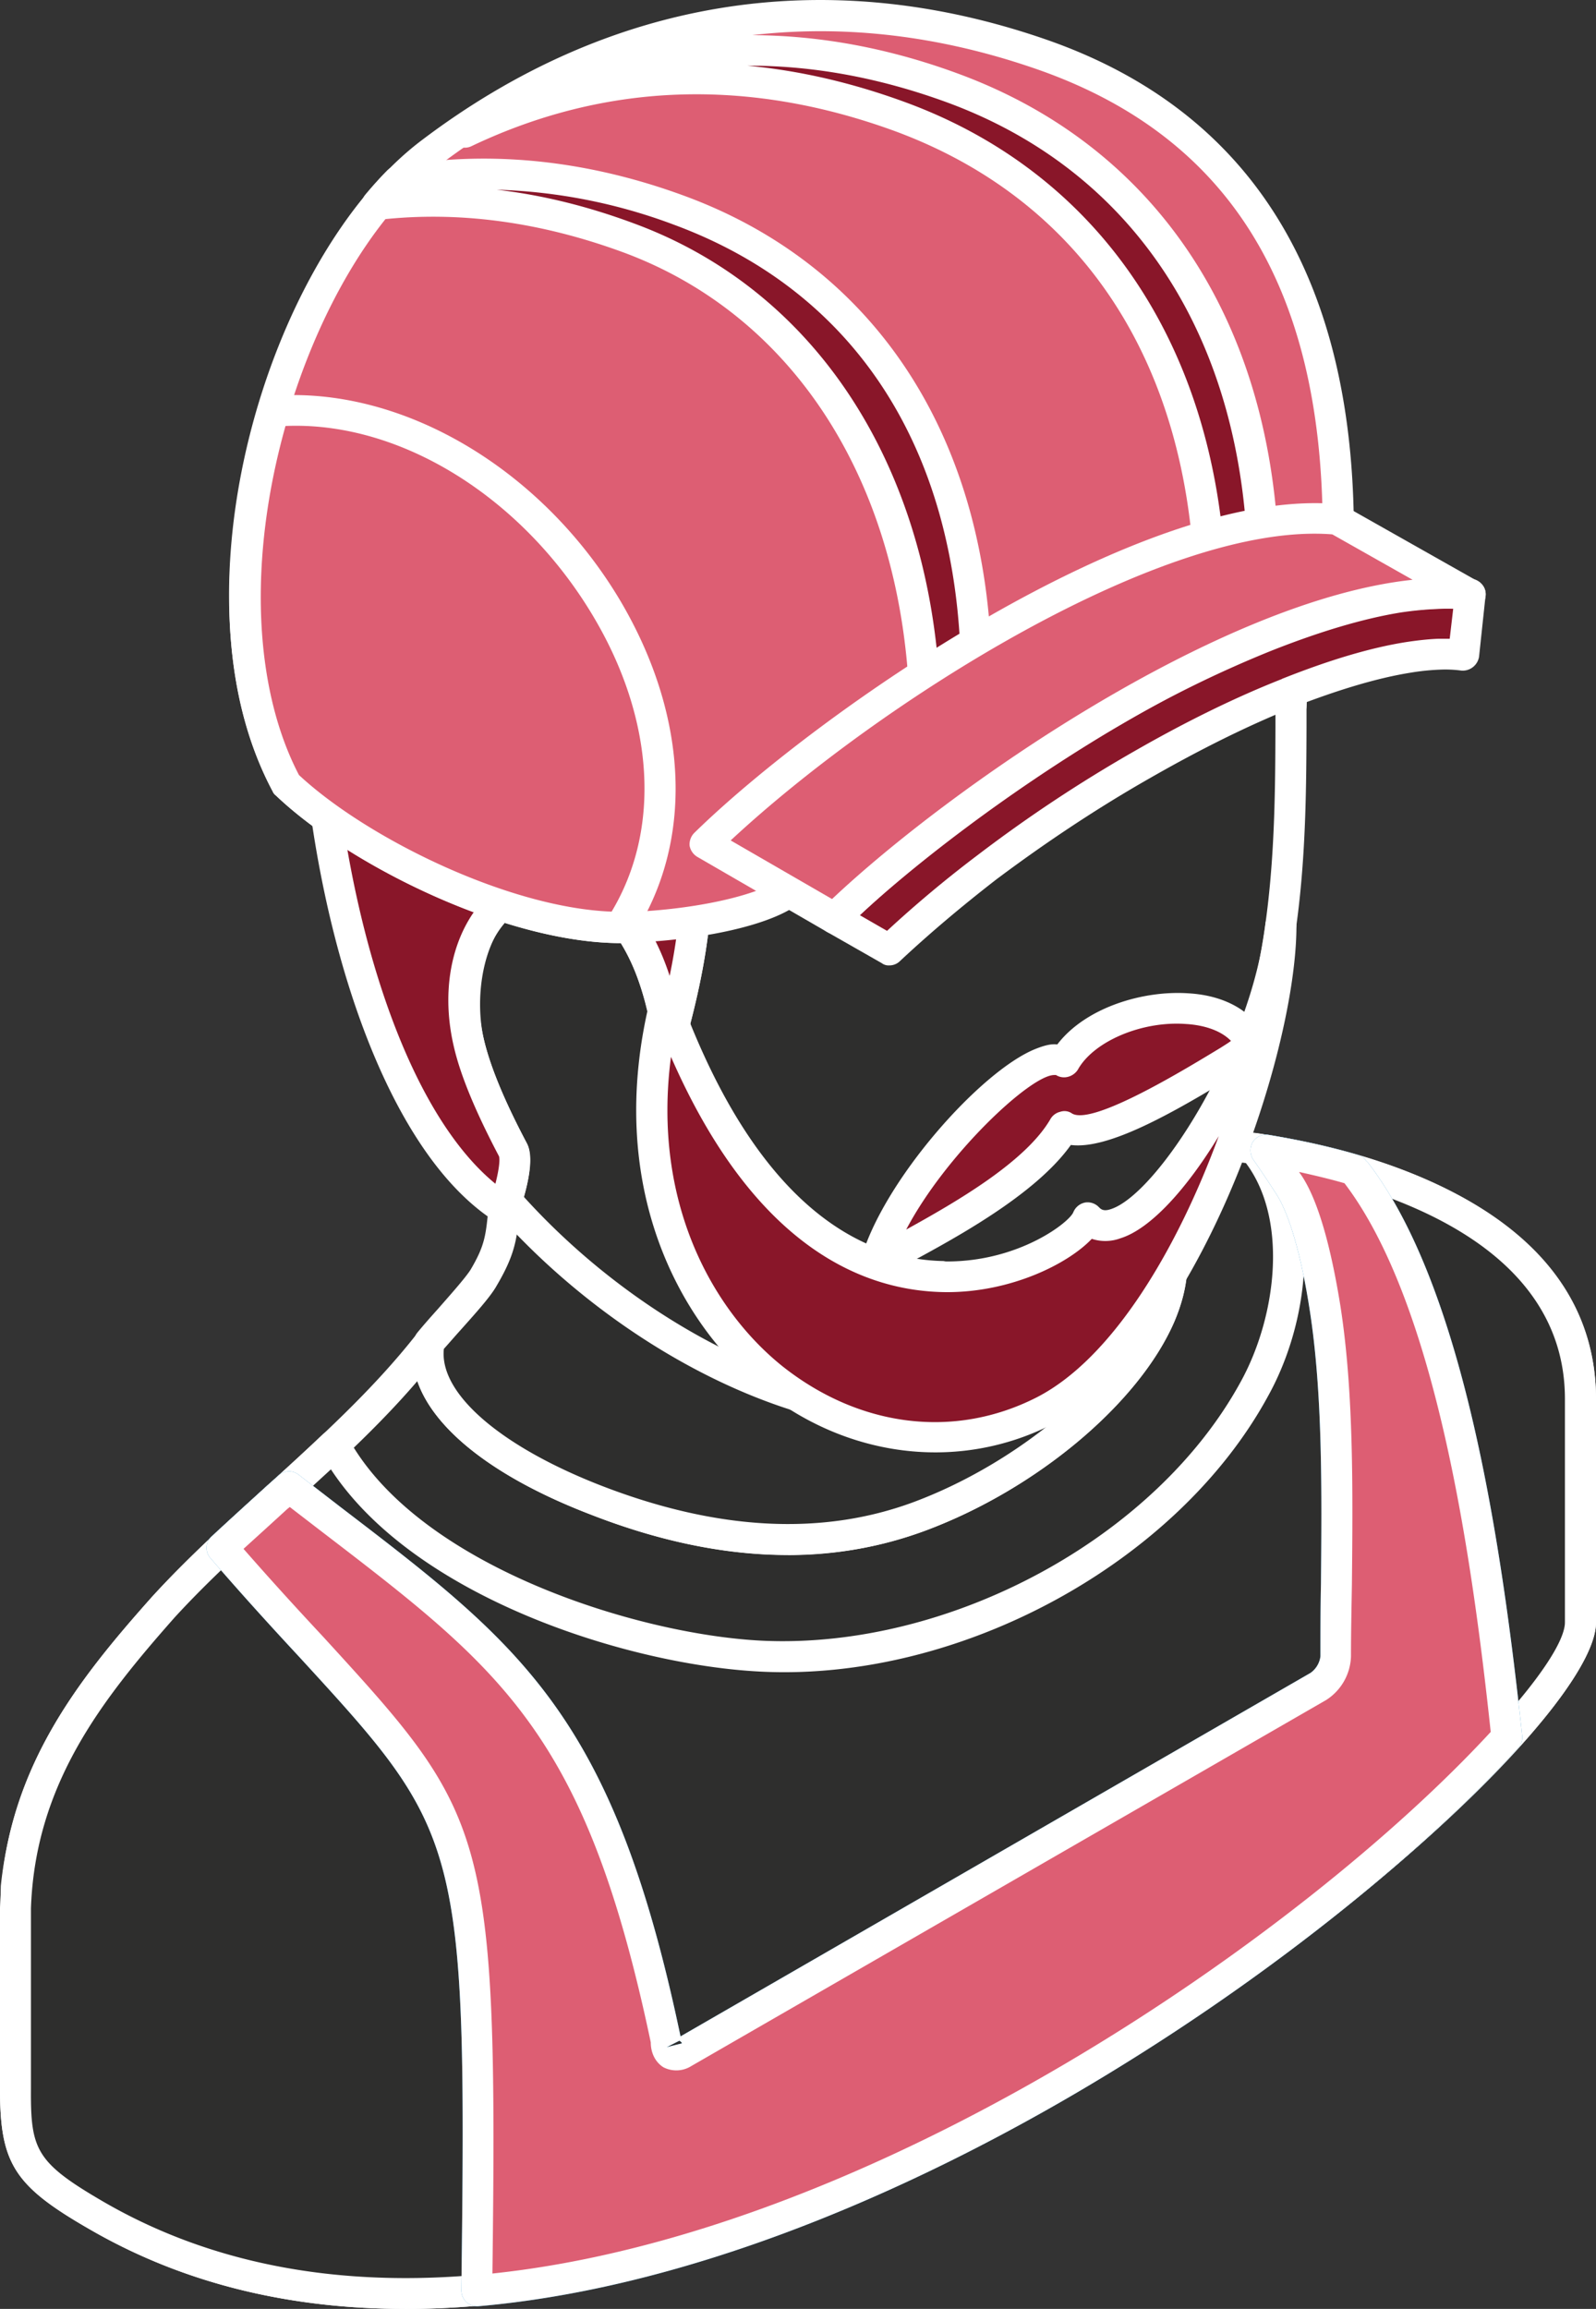 <svg xmlns="http://www.w3.org/2000/svg" width="24.088" height="34.83"><rect width="100%" height="100%" fill="#333333" stroke="none"/><g data-name="Groupe 48" clip-path="url(&quot;#a&quot;)"><path d="m23.85 24.473.008-3.369c0-2.686-3.323-3.661-5.615-3.86-.19.395-.39.798-.592 1.174l-.067.12c.594 1.429-1.516 3.516-3.702 4.332-1.609.6-3.326.364-4.89-.242-1.66-.64-2.675-1.555-2.51-2.38-1.152 1.496-2.746 2.61-4.017 3.994C1.33 25.52.435 26.712.242 28.464l-.012.31v2.735c0 1.015.126 1.277 1.232 1.917 8.493 4.901 22.387-6.971 22.387-8.953" fill="#2e2e2d" fill-rule="evenodd" data-name="Tracé 169"/><path d="M6.298 20.835c-.6.699-1.291 1.325-1.964 1.93-.573.52-1.172 1.06-1.699 1.635-1.028 1.16-1.97 2.35-2.16 4.085l-.008.303v2.721c-.006.922.073 1.112 1.108 1.712 4.73 2.729 10.937-.04 14.218-1.93 4.597-2.656 7.826-6.008 7.826-6.818v-3.369c0-2.865-4.06-3.49-5.237-3.61-.173.35-.35.7-.528 1.035l-.012.025c.137.416.097.885-.12 1.385-.534 1.225-2.074 2.524-3.754 3.15-1.502.56-3.204.48-5.06-.245-1.437-.552-2.352-1.27-2.61-2.01M6.115 34.83c-1.643 0-3.275-.338-4.77-1.206C.21 32.971 0 32.635 0 31.51l.012-3.058c.198-1.891 1.193-3.142 2.28-4.361.54-.592 1.148-1.14 1.733-1.673.791-.718 1.615-1.463 2.273-2.306a.234.234 0 0 1 .278-.073c.097.046.15.15.13.257-.125.678.799 1.509 2.366 2.115 1.752.679 3.34.764 4.73.244 1.548-.58 3.011-1.8 3.492-2.9.184-.42.204-.802.073-1.126a.22.22 0 0 1 .012-.204l.06-.117c.204-.378.403-.773.6-1.168.04-.085.139-.126.224-.126 2.82.24 5.825 1.444 5.825 4.091v3.369c0 1.166-3.599 4.643-8.059 7.221-2.346 1.35-6.152 3.136-9.914 3.136" fill="#fff" fill-rule="evenodd" data-name="Tracé 170"/><path d="m23.85 24.473.008-3.369c0-2.43-2.715-3.457-4.93-3.78.805.974.574 2.595.006 3.624-1.37 2.51-4.586 4.176-7.443 4.037-2.11-.105-5.37-1.217-6.445-3.187-.864.816-1.785 1.572-2.581 2.444C1.25 25.605.302 26.884.23 28.774v2.735c0 1.015.126 1.277 1.232 1.917 8.493 4.901 22.387-6.971 22.387-8.953" fill="#2e2e2d" fill-rule="evenodd" data-name="Tracé 171"/><path d="M4.995 22.165c-.218.199-.437.403-.661.6-.573.52-1.172 1.06-1.699 1.635-1.1 1.245-2.103 2.515-2.168 4.388v2.721c-.006.922.073 1.112 1.108 1.712 4.73 2.729 10.937-.04 14.218-1.93 4.597-2.656 7.826-6.008 7.826-6.818v-3.369c0-2.311-2.635-3.161-4.21-3.465.494 1.029.278 2.433-.27 3.42-1.37 2.518-4.651 4.31-7.662 4.157-1.976-.098-5.205-1.107-6.482-3.05m1.12 12.664c-1.643 0-3.275-.338-4.77-1.206C.21 32.971 0 32.635 0 31.51v-2.735c.072-2.03 1.126-3.373 2.292-4.684.54-.592 1.148-1.14 1.733-1.673.29-.257.573-.522.857-.79a.257.257 0 0 1 .196-.061.25.25 0 0 1 .173.119c1.054 1.93 4.355 2.972 6.252 3.064 2.82.131 5.936-1.541 7.227-3.914.542-.988.732-2.503.02-3.36a.24.24 0 0 1-.026-.263.238.238 0 0 1 .238-.119c1.541.224 5.126 1.06 5.126 4.011v3.369c0 1.166-3.599 4.643-8.059 7.22-2.346 1.352-6.152 3.137-9.914 3.137" fill="#fff" fill-rule="evenodd" data-name="Tracé 172"/><path d="M6.483 20.249c.17-.217.679-.745.816-.976.277-.466.264-.645.323-1.191 2.34 2.707 7.846 4.301 9.962.455v.006c.593 1.423-1.516 3.51-3.702 4.327-1.609.6-3.326.364-4.89-.242-1.66-.64-2.675-1.555-2.51-2.38" fill="#2e2e2d" fill-rule="evenodd" data-name="Tracé 173"/><path d="M6.699 20.348c-.072.671.852 1.47 2.373 2.062 1.751.679 3.34.764 4.73.244 1.547-.58 3.011-1.8 3.492-2.9.085-.196.139-.387.151-.566-.77 1.061-1.89 1.694-3.273 1.84-2.143.222-4.73-.779-6.371-2.412-.04.242-.113.453-.304.777-.091.165-.322.42-.546.671-.1.111-.185.21-.252.284m5.193 3.11c-.943 0-1.937-.204-2.985-.614-1.845-.71-2.84-1.7-2.655-2.635a.219.219 0 0 1 .046-.105c.065-.08.178-.21.304-.35.184-.21.42-.474.5-.6.218-.369.23-.52.27-.927l.014-.165a.24.24 0 0 1 .415-.133c1.509 1.753 4.17 2.86 6.317 2.638 1.45-.153 2.576-.898 3.261-2.143a.231.231 0 0 1 .259-.112c.077.02.137.08.164.152.177.44.151.935-.08 1.48-.534 1.228-2.075 2.52-3.754 3.145-.66.244-1.351.37-2.076.37" fill="#fff" fill-rule="evenodd" data-name="Tracé 174"/><path d="M16.285 20.374c.884-.85 1.603-2.405 2.294-3.816.941-1.93.895-4.136.91-5.908l-.324-1.054c-.117-.443-.126-.904-.131-1.345-.015-.574-.026-1.106-.322-1.384-.477-.435-1.228.23-2.11 1.015-.605.534-1.258 1.108-1.97 1.515-.71.415-1.364.594-1.97.751v.008c-.58.15-1.106.296-1.535.651-.66.56-.633 1.015-.619 1.811.008.759.053 1.504-.407 3.11a5.154 5.154 0 0 0-.265-1.074c-.23-.624-.71-1.343-1.455-1.343-1.188-.007-1.523 1.462-1.313 2.406.125.54.43 1.157.673 1.62.08.151-.02.552-.093.777 1.688 1.918 4.145 3.229 6.101 3.229.87 0 1.899-.356 2.536-.97" fill="#2e2e2d" fill-rule="evenodd" data-name="Tracé 175"/><path d="M7.906 18.054c1.66 1.833 3.992 3.05 5.837 3.05h.006c.858 0 1.813-.36 2.373-.895.797-.77 1.468-2.147 2.113-3.471l.133-.284c.87-1.766.876-3.835.882-5.496v-.276l-.308-1.02c-.125-.475-.139-.97-.145-1.404-.008-.521-.02-1.007-.244-1.212-.323-.296-1.04.336-1.8 1.008-.599.527-1.27 1.127-2.01 1.548-.73.421-1.401.606-2 .77-.007 0-.015.008-.02.008-.569.152-1.055.282-1.445.606-.552.473-.552.81-.54 1.555l.008.197c.006.739.018 1.501-.423 3.058-.032.105-.111.185-.244.163a.23.23 0 0 1-.216-.197 4.428 4.428 0 0 0-.245-1.02c-.105-.284-.5-1.2-1.237-1.2h-.008a.935.935 0 0 0-.757.362c-.369.462-.435 1.233-.317 1.759.093.41.31.936.645 1.57.034.058.133.235-.038.821m5.837 3.52c-2.004 0-4.526-1.325-6.272-3.307a.224.224 0 0 1-.045-.225c.105-.323.125-.548.105-.6-.35-.665-.586-1.225-.685-1.673-.147-.62-.074-1.556.407-2.153.284-.358.653-.528 1.128-.542 1.007 0 1.507 1.048 1.672 1.503.02.046.04.1.054.15.184-.895.176-1.441.17-1.983l-.006-.197c-.013-.758-.02-1.305.712-1.918.46-.388 1.015-.539 1.608-.698 0 0 .006-.005.012-.005.6-.165 1.225-.33 1.91-.727.694-.401 1.351-.981 1.931-1.494.963-.85 1.791-1.588 2.425-1.009.375.344.381.93.395 1.55.008.432.014.875.125 1.284l.324 1.047a.297.297 0 0 1 .006.074v.307c-.006 1.714-.02 3.835-.93 5.7l-.138.284c-.658 1.365-1.351 2.773-2.207 3.603-.651.627-1.706 1.028-2.695 1.028h-.006Z" fill="#fff" fill-rule="evenodd" data-name="Tracé 176"/><path d="M5.493 5.846c-1.56 2.86-.578 10.687 2.115 12.387.054-.14.233-.711.133-.896-.244-.463-.548-1.08-.673-1.62-.586-2.578 2.49-3.79 3.033.012.46-1.607.415-2.352.407-3.11-.014-.797-.04-1.252.62-1.812.428-.355.954-.5 1.534-.65v-.009c.606-.157 1.26-.336 1.97-.751.712-.407 1.365-.981 1.97-1.515.882-.785 1.633-1.45 2.11-1.015.296.278.307.81.322 1.384.005.441.014.902.13 1.345l.324 1.054c.086-1.398.06-3.004-.13-4.33-.378-2.555-1.524-2.648-4.671-4.315-.503-.27-1.155-.71-2.13-.738-2.37-.072-5.896 2.688-7.064 4.58" fill="#891629" fill-rule="evenodd" data-name="Tracé 177"/><path d="M5.692 5.965c-1.456 2.681-.6 9.943 1.785 11.892.046-.178.074-.355.054-.415-.35-.665-.586-1.225-.686-1.674-.212-.93.013-1.817.587-2.326a1.406 1.406 0 0 1 1.416-.282c.349.132.915.507 1.259 1.561.184-.89.176-1.435.17-1.977l-.006-.197c-.014-.759-.02-1.305.711-1.918.461-.388 1.015-.539 1.609-.698 0 0 .006-.006.012-.006.6-.165 1.225-.33 1.91-.726.694-.402 1.351-.982 1.93-1.494.964-.85 1.792-1.589 2.426-1.009.375.344.381.93.395 1.55.008.27.008.54.04.802 0-.961-.066-1.897-.177-2.695-.298-2.008-1.068-2.392-3.13-3.418-.423-.21-.89-.45-1.418-.725l-.223-.12c-.454-.25-1.02-.565-1.805-.593-2.28-.078-5.733 2.663-6.86 4.468M7.609 18.47a.208.208 0 0 1-.125-.038C4.685 16.664 3.662 8.706 5.285 5.735c.006 0 .006-.008.006-.014 1.205-1.936 4.776-4.75 7.272-4.69.896.033 1.55.388 2.024.65l.21.114c.52.276.988.514 1.41.717 2.095 1.048 3.05 1.523 3.38 3.775.185 1.259.231 2.854.132 4.375a.235.235 0 0 1-.205.218.24.24 0 0 1-.25-.164l-.322-1.055c-.125-.474-.139-.97-.145-1.404-.008-.52-.02-1.007-.244-1.211-.324-.296-1.04.335-1.8 1.008-.599.527-1.27 1.126-2.01 1.548-.73.42-1.401.605-2.001.77-.006 0-.014.008-.02.008-.568.151-1.055.282-1.444.606-.552.473-.552.81-.54 1.555l.008.196c.006.74.018 1.502-.423 3.06-.032.104-.131.184-.244.162a.23.23 0 0 1-.217-.197c-.159-1.154-.591-1.944-1.18-2.16-.321-.12-.664-.048-.94.196-.35.304-.652.955-.443 1.865.093.409.31.935.645 1.569.172.315-.111 1.052-.117 1.086a.25.25 0 0 1-.145.14.37.37 0 0 1-.074.01" fill="#fff" fill-rule="evenodd" data-name="Tracé 178"/><path d="M11.983 13.383c1.3-1.613 1.186-2.326 3.136-3.446 2.203-1.259 3.92-2.061 5.075-1.7.06-3.67-1.266-6.317-4.527-7.437C12.398-.32 9.243.234 6.502 2.3c-2.16 1.635-3.728 6.621-2.18 9.535 1.12 1.066 3.544 2.212 5.171 2.155 1.154-.04 2.188-.298 2.49-.608" fill="#dd5e73" fill-rule="evenodd" data-name="Tracé 179"/><path d="M11.983 13.383h.008-.008Zm-7.47-1.692c1.1 1.027 3.445 2.147 4.974 2.068 1.16-.046 2.09-.303 2.326-.533.395-.494.653-.904.89-1.265.526-.83.915-1.43 2.3-2.22 2.16-1.24 3.775-1.984 4.96-1.793-.014-3.662-1.45-5.93-4.369-6.923-3.156-1.08-6.251-.575-8.953 1.46-2.135 1.616-3.57 6.446-2.129 9.206m4.856 2.536c-1.692 0-4.077-1.154-5.203-2.226a.141.141 0 0 1-.048-.06c-1.595-2.985-.085-8.064 2.246-9.824C9.191-.024 12.438-.551 15.747.582c3.168 1.082 4.743 3.663 4.685 7.663a.276.276 0 0 1-.1.185.25.25 0 0 1-.204.032c-1.054-.33-2.715.435-4.89 1.68-1.29.739-1.634 1.27-2.148 2.07-.236.375-.507.804-.922 1.316-.006.008-.014.014-.014.02-.407.415-1.626.64-2.653.673-.04.006-.086.006-.133.006" fill="#fff" fill-rule="evenodd" data-name="Tracé 180"/><path d="M4.321 11.836c1.095 1.035 3.415 2.147 5.035 2.155 2.048-3.13-1.458-8.079-5.23-7.79-.516 1.747-.686 3.975.195 5.635" fill="#dd5e73" fill-rule="evenodd" data-name="Tracé 181"/><path d="M4.512 11.691c1.02.95 3.156 2.002 4.719 2.061.743-1.239.651-2.891-.272-4.446-1.067-1.8-2.912-2.953-4.65-2.88-.56 1.99-.488 3.94.203 5.265m4.844 2.536c-1.714-.006-4.071-1.16-5.191-2.226a.141.141 0 0 1-.048-.06C2.99 9.832 3.59 7.177 3.9 6.136a.238.238 0 0 1 .21-.164c1.951-.151 4.066 1.094 5.252 3.09 1.04 1.76 1.114 3.65.19 5.06a.242.242 0 0 1-.196.105" fill="#fff" fill-rule="evenodd" data-name="Tracé 182"/><path d="M20.432 17.647c-.443-.125-.89-.224-1.327-.298.1.159.219.33.338.5.256.378.44 1.142.56 1.911.244 1.597.157 3.46.157 5.225 0 .165-.12.37-.262.455l-9.58 5.521c-.146.085-.265.02-.265-.15-1.072-5.147-2.502-5.917-5.692-8.382-.336.304-.679.614-1.009.924 3.744 4.287 3.947 3.22 3.841 11.2 6.189-.528 12.947-5.483 15.55-8.34-.323-3.073-.897-6.729-2.28-8.526l-.031-.04Z" fill="#fff" fill-rule="evenodd" data-name="Tracé 183"/><path d="m10.252 30.785-.19.097.23-.058c0-.008-.015-.028-.04-.04m-6.576-7.42c.216-.202.441-.4.666-.605l.031-.026.489.376c2.734 2.094 3.98 3.05 4.96 7.701 0 .165.074.302.191.375a.426.426 0 0 0 .423-.02l9.579-5.52a.81.81 0 0 0 .375-.66c0-.361.008-.725.014-1.086.014-1.416.028-2.886-.17-4.176-.106-.666-.291-1.555-.6-2.004-.009-.012-.02-.026-.026-.04.236.053.467.113.684.17 1.371 1.8 1.917 5.561 2.207 8.277-2.846 3.084-9.296 7.564-15.067 8.17.085-6.72-.094-6.917-2.556-9.607-.35-.375-.75-.81-1.2-1.324M7.193 34.79a.24.24 0 0 1-.157-.066.245.245 0 0 1-.073-.17c.087-6.795-.006-6.9-2.437-9.549-.39-.42-.838-.908-1.35-1.501a.234.234 0 0 1 .014-.324c.276-.256.56-.513.842-.77l.17-.151a.233.233 0 0 1 .304-.014l.64.494c2.734 2.09 4.11 3.142 5.125 7.98l9.508-5.483a.36.36 0 0 0 .15-.25c0-.362 0-.726.008-1.093.012-1.398.026-2.848-.165-4.099-.133-.876-.323-1.515-.528-1.811-.11-.171-.23-.35-.336-.5a.258.258 0 0 1 0-.257.243.243 0 0 1 .231-.108c.475.08.93.18 1.356.305a.208.208 0 0 1 .12.085l.033.032c1.47 1.912 2.028 5.853 2.326 8.645a.224.224 0 0 1-.06.179c-2.899 3.19-9.685 7.906-15.7 8.426h-.02Z" fill="#1a87c7" fill-rule="evenodd" data-name="Tracé 184"/><path d="M20.432 17.647c-.443-.125-.89-.224-1.327-.298.1.159.219.33.338.5.256.378.44 1.142.56 1.911.244 1.597.157 3.46.157 5.225 0 .165-.12.37-.262.455l-9.58 5.521c-.146.085-.265.02-.265-.15-1.072-5.147-2.502-5.917-5.692-8.382-.336.304-.679.614-1.009.924 3.744 4.287 3.947 3.22 3.841 11.2 6.189-.528 12.947-5.483 15.55-8.34-.323-3.073-.897-6.729-2.28-8.526l-.031-.04Z" fill="#dd5e73" fill-rule="evenodd" data-name="Tracé 185"/><path d="m10.252 30.785-.19.097.23-.058c0-.008-.015-.028-.04-.04m-6.576-7.42c.216-.196.441-.4.658-.599l.039-.032.489.376c2.734 2.094 3.98 3.05 4.96 7.701 0 .165.074.302.191.375a.426.426 0 0 0 .423-.02l9.579-5.52a.81.81 0 0 0 .375-.66c0-.361.008-.725.014-1.086.014-1.416.028-2.886-.17-4.176-.106-.666-.291-1.555-.6-2.004-.009-.012-.02-.026-.026-.04.236.053.467.107.684.17 1.371 1.8 1.917 5.556 2.207 8.277-2.846 3.084-9.296 7.564-15.067 8.17.085-6.72-.094-6.917-2.556-9.607-.35-.375-.75-.81-1.2-1.324M7.193 34.79a.24.24 0 0 1-.157-.066.245.245 0 0 1-.073-.17c.087-6.795-.006-6.9-2.437-9.549-.39-.42-.838-.908-1.35-1.501a.234.234 0 0 1 .014-.324c.276-.256.56-.513.842-.77l.17-.151a.233.233 0 0 1 .304-.014l.64.494c2.734 2.09 4.11 3.142 5.125 7.98l9.508-5.483a.36.36 0 0 0 .15-.25c0-.362 0-.726.008-1.093.012-1.398.026-2.848-.165-4.099-.133-.876-.323-1.515-.528-1.811-.11-.171-.23-.35-.336-.5a.258.258 0 0 1 0-.257.243.243 0 0 1 .231-.108c.475.08.93.18 1.356.305a.208.208 0 0 1 .12.085l.033.032c1.47 1.912 2.028 5.853 2.326 8.645a.224.224 0 0 1-.06.179c-2.899 3.19-9.685 7.906-15.7 8.426h-.02Z" fill="#fff" fill-rule="evenodd" data-name="Tracé 186"/><path d="M18.269 8.823c.304-.011.574.014.804.094.054-3.696-1.628-6.457-4.684-7.583-2.59-.955-5.106-.707-7.372.657 2.055-.975 4.281-1.072 6.575-.23 2.912 1.075 4.572 3.63 4.677 7.062" fill="#891629" fill-rule="evenodd" data-name="Tracé 187"/><path d="M18.493 8.587c.12.006.237.014.342.034-.038-3.454-1.672-6.016-4.524-7.07-1.023-.376-2.024-.56-3.005-.56h-.028c.79.073 1.589.258 2.394.554 2.897 1.066 4.642 3.63 4.821 7.042m.58.56c-.025 0-.054 0-.08-.014-.19-.065-.434-.085-.718-.077-.058.012-.117-.02-.163-.06a.25.25 0 0 1-.08-.165c-.099-3.38-1.707-5.81-4.52-6.851-2.214-.81-4.368-.739-6.39.222a.23.23 0 0 1-.31-.097.235.235 0 0 1 .085-.31c2.34-1.41 4.961-1.648 7.577-.679 3.124 1.154 4.89 3.992 4.83 7.8 0 .08-.04.146-.1.191a.242.242 0 0 1-.13.04" fill="#fff" fill-rule="evenodd" data-name="Tracé 188"/><path d="M14.738 10.168c-.034-3.406-1.635-5.943-4.486-6.997-1.45-.532-2.874-.671-4.236-.435a3.935 3.935 0 0 0-.324.35c1.231-.14 2.504.025 3.795.5 2.786 1.029 4.381 3.776 4.48 7.07.014 0 .66-.415.771-.488" fill="#891629" fill-rule="evenodd" data-name="Tracé 189"/><path d="M7.497 2.862c.685.079 1.376.25 2.07.508 2.686.987 4.395 3.543 4.61 6.877.112-.071.237-.145.325-.204-.068-3.287-1.603-5.647-4.33-6.653a8.284 8.284 0 0 0-2.675-.528m6.47 8.025c-.059 0-.119-.02-.159-.06a.287.287 0 0 1-.079-.165c-.097-3.334-1.718-5.896-4.327-6.857-1.24-.455-2.479-.628-3.684-.489a.244.244 0 0 1-.23-.125.228.228 0 0 1 .027-.256c.111-.133.217-.25.328-.363a.238.238 0 0 1 .127-.066c1.422-.244 2.891-.092 4.361.449 2.918 1.072 4.603 3.702 4.637 7.213 0 .08-.04.159-.105.198l-.125-.198.085.224c-.77.495-.77.495-.85.495h-.005Z" fill="#fff" fill-rule="evenodd" data-name="Tracé 190"/><path d="M22.084 9.878a2.557 2.557 0 0 0-.375-.006c-.145 0-.296.02-.455.045-.534.088-1.152.27-1.82.535-.69.276-1.43.64-2.186 1.074-.796.46-1.6.987-2.345 1.555a18.37 18.37 0 0 0-1.483 1.251l-.823-.48a17.89 17.89 0 0 1 1.746-1.504 23.458 23.458 0 0 1 2.45-1.62c.779-.447 1.562-.83 2.3-1.126.731-.29 1.416-.495 2.016-.594.198-.026.39-.052.568-.058.183-.008.354 0 .512.018l-.105.91Z" fill="#891629" fill-rule="evenodd" data-name="Tracé 191"/><path d="m12.978 13.806.41.236c.42-.389.883-.778 1.37-1.145a21.44 21.44 0 0 1 2.38-1.575c.77-.441 1.513-.805 2.212-1.08.007-.007.007-.007.013-.007.7-.278 1.317-.463 1.852-.548.17-.026.335-.045.488-.051h.177l.053-.455a5.251 5.251 0 0 0-.79.058c-.574.093-1.233.291-1.964.581a17.47 17.47 0 0 0-2.266 1.112 20.216 20.216 0 0 0-2.425 1.61 17.13 17.13 0 0 0-1.51 1.264m.442.757a.167.167 0 0 1-.112-.034l-.83-.473a.25.25 0 0 1-.119-.172.245.245 0 0 1 .074-.197 18.709 18.709 0 0 1 1.771-1.523 22.31 22.31 0 0 1 2.478-1.64 19.24 19.24 0 0 1 2.326-1.14c.757-.302 1.447-.507 2.061-.606.21-.032.41-.052.594-.06.197-.006.381 0 .552.014.06.006.12.04.159.091a.22.22 0 0 1 .046.173l-.097.91a.25.25 0 0 1-.265.21c-.105-.014-.218-.02-.335-.014-.14.006-.284.02-.437.046-.5.08-1.092.258-1.766.52-.006.008-.006.008-.012.008-.673.27-1.39.626-2.14 1.055-.81.46-1.59.981-2.328 1.533-.52.403-1.013.818-1.456 1.233a.225.225 0 0 1-.164.066" fill="#fff" fill-rule="evenodd" data-name="Tracé 192"/><path d="M10.639 12.724c2.018-1.968 6.76-5.138 9.54-4.888l2.01 1.132c-2.957-.308-7.86 3.184-9.598 4.884l-1.952-1.128Z" fill="#dd5e73" fill-rule="evenodd" data-name="Tracé 193"/><path d="m11.028 12.678 1.53.884c1.765-1.666 5.836-4.506 8.762-4.816l-1.212-.685c-2.524-.199-6.845 2.536-9.08 4.617m1.563 1.41a.224.224 0 0 1-.113-.032l-1.95-1.128a.248.248 0 0 1-.12-.17.246.246 0 0 1 .074-.197c1.845-1.805 6.747-5.233 9.718-4.955.033 0 .065.006.093.026L22.3 8.766c.1.051.145.165.113.27a.23.23 0 0 1-.25.163c-2.82-.288-7.596 3.05-9.41 4.818a.233.233 0 0 1-.163.071" fill="#fff" fill-rule="evenodd" data-name="Tracé 194"/><path d="M13.217 19.063c.617-.355 2.331-1.165 2.846-2.07.506.31 2.226-.855 2.84-1.21-.376-.93-2.346-.64-2.84.236-.5-.302-2.47 1.68-2.846 3.044" fill="#891629" fill-rule="evenodd" data-name="Tracé 195"/><path d="M15.91 16.217c-.356 0-1.638 1.2-2.233 2.331.751-.415 1.812-1.026 2.181-1.674a.234.234 0 0 1 .145-.103.198.198 0 0 1 .177.026c.317.19 1.768-.705 2.248-.995.052-.034.105-.065.151-.1-.185-.19-.487-.244-.68-.255-.665-.049-1.395.262-1.632.69a.249.249 0 0 1-.145.106.23.23 0 0 1-.184-.026h-.028Zm-2.693 3.082a.25.25 0 0 1-.145-.051.226.226 0 0 1-.08-.245c.33-1.185 1.812-2.854 2.642-3.182.12-.047.23-.079.323-.065.428-.56 1.297-.818 1.977-.772.585.033 1.015.298 1.185.713.046.105 0 .23-.1.29-.09.05-.21.13-.347.21-1.002.614-1.95 1.146-2.51 1.075-.534.75-1.74 1.402-2.472 1.797-.138.079-.263.145-.354.198a.27.27 0 0 1-.12.032" fill="#fff" fill-rule="evenodd" data-name="Tracé 196"/><path d="M10.048 15.117c-1.152 4.611 2.694 7.701 5.711 6.166 2.075-1.06 3.57-5.375 3.57-7.32-.25 2.18-2.22 5.16-2.91 4.407-.231.6-4.138 2.814-6.371-3.253" fill="#891629" fill-rule="evenodd" data-name="Tracé 197"/><path d="M10.127 15.941c-.29 2.207.637 3.833 1.685 4.671 1.166.922 2.596 1.098 3.835.467 1.16-.594 2.135-2.272 2.747-3.94-.48.79-1.027 1.398-1.482 1.54a.657.657 0 0 1-.434.009c-.362.381-1.22.804-2.181.804h-.014c-1.22-.008-2.885-.645-4.156-3.55m3.991 5.967c-.91 0-1.82-.316-2.595-.93-1.28-1.02-2.406-3.107-1.706-5.922.025-.099.11-.17.216-.17.12-.02.191.051.23.15 1.2 3.261 2.826 3.967 3.98 3.986.02.006.04.006.054.006 1.086 0 1.845-.592 1.903-.744a.242.242 0 0 1 .178-.145.236.236 0 0 1 .21.073c.027.026.066.066.18.026.704-.23 2.12-2.443 2.331-4.302.014-.125.111-.23.244-.21a.237.237 0 0 1 .224.236c0 1.984-1.528 6.425-3.703 7.531a3.874 3.874 0 0 1-1.746.415" fill="#fff" fill-rule="evenodd" data-name="Tracé 198"/></g><defs><clipPath id="a"><path d="M0 0h24.088v34.83H0V0z" data-name="Rectangle 54"/></clipPath></defs></svg>